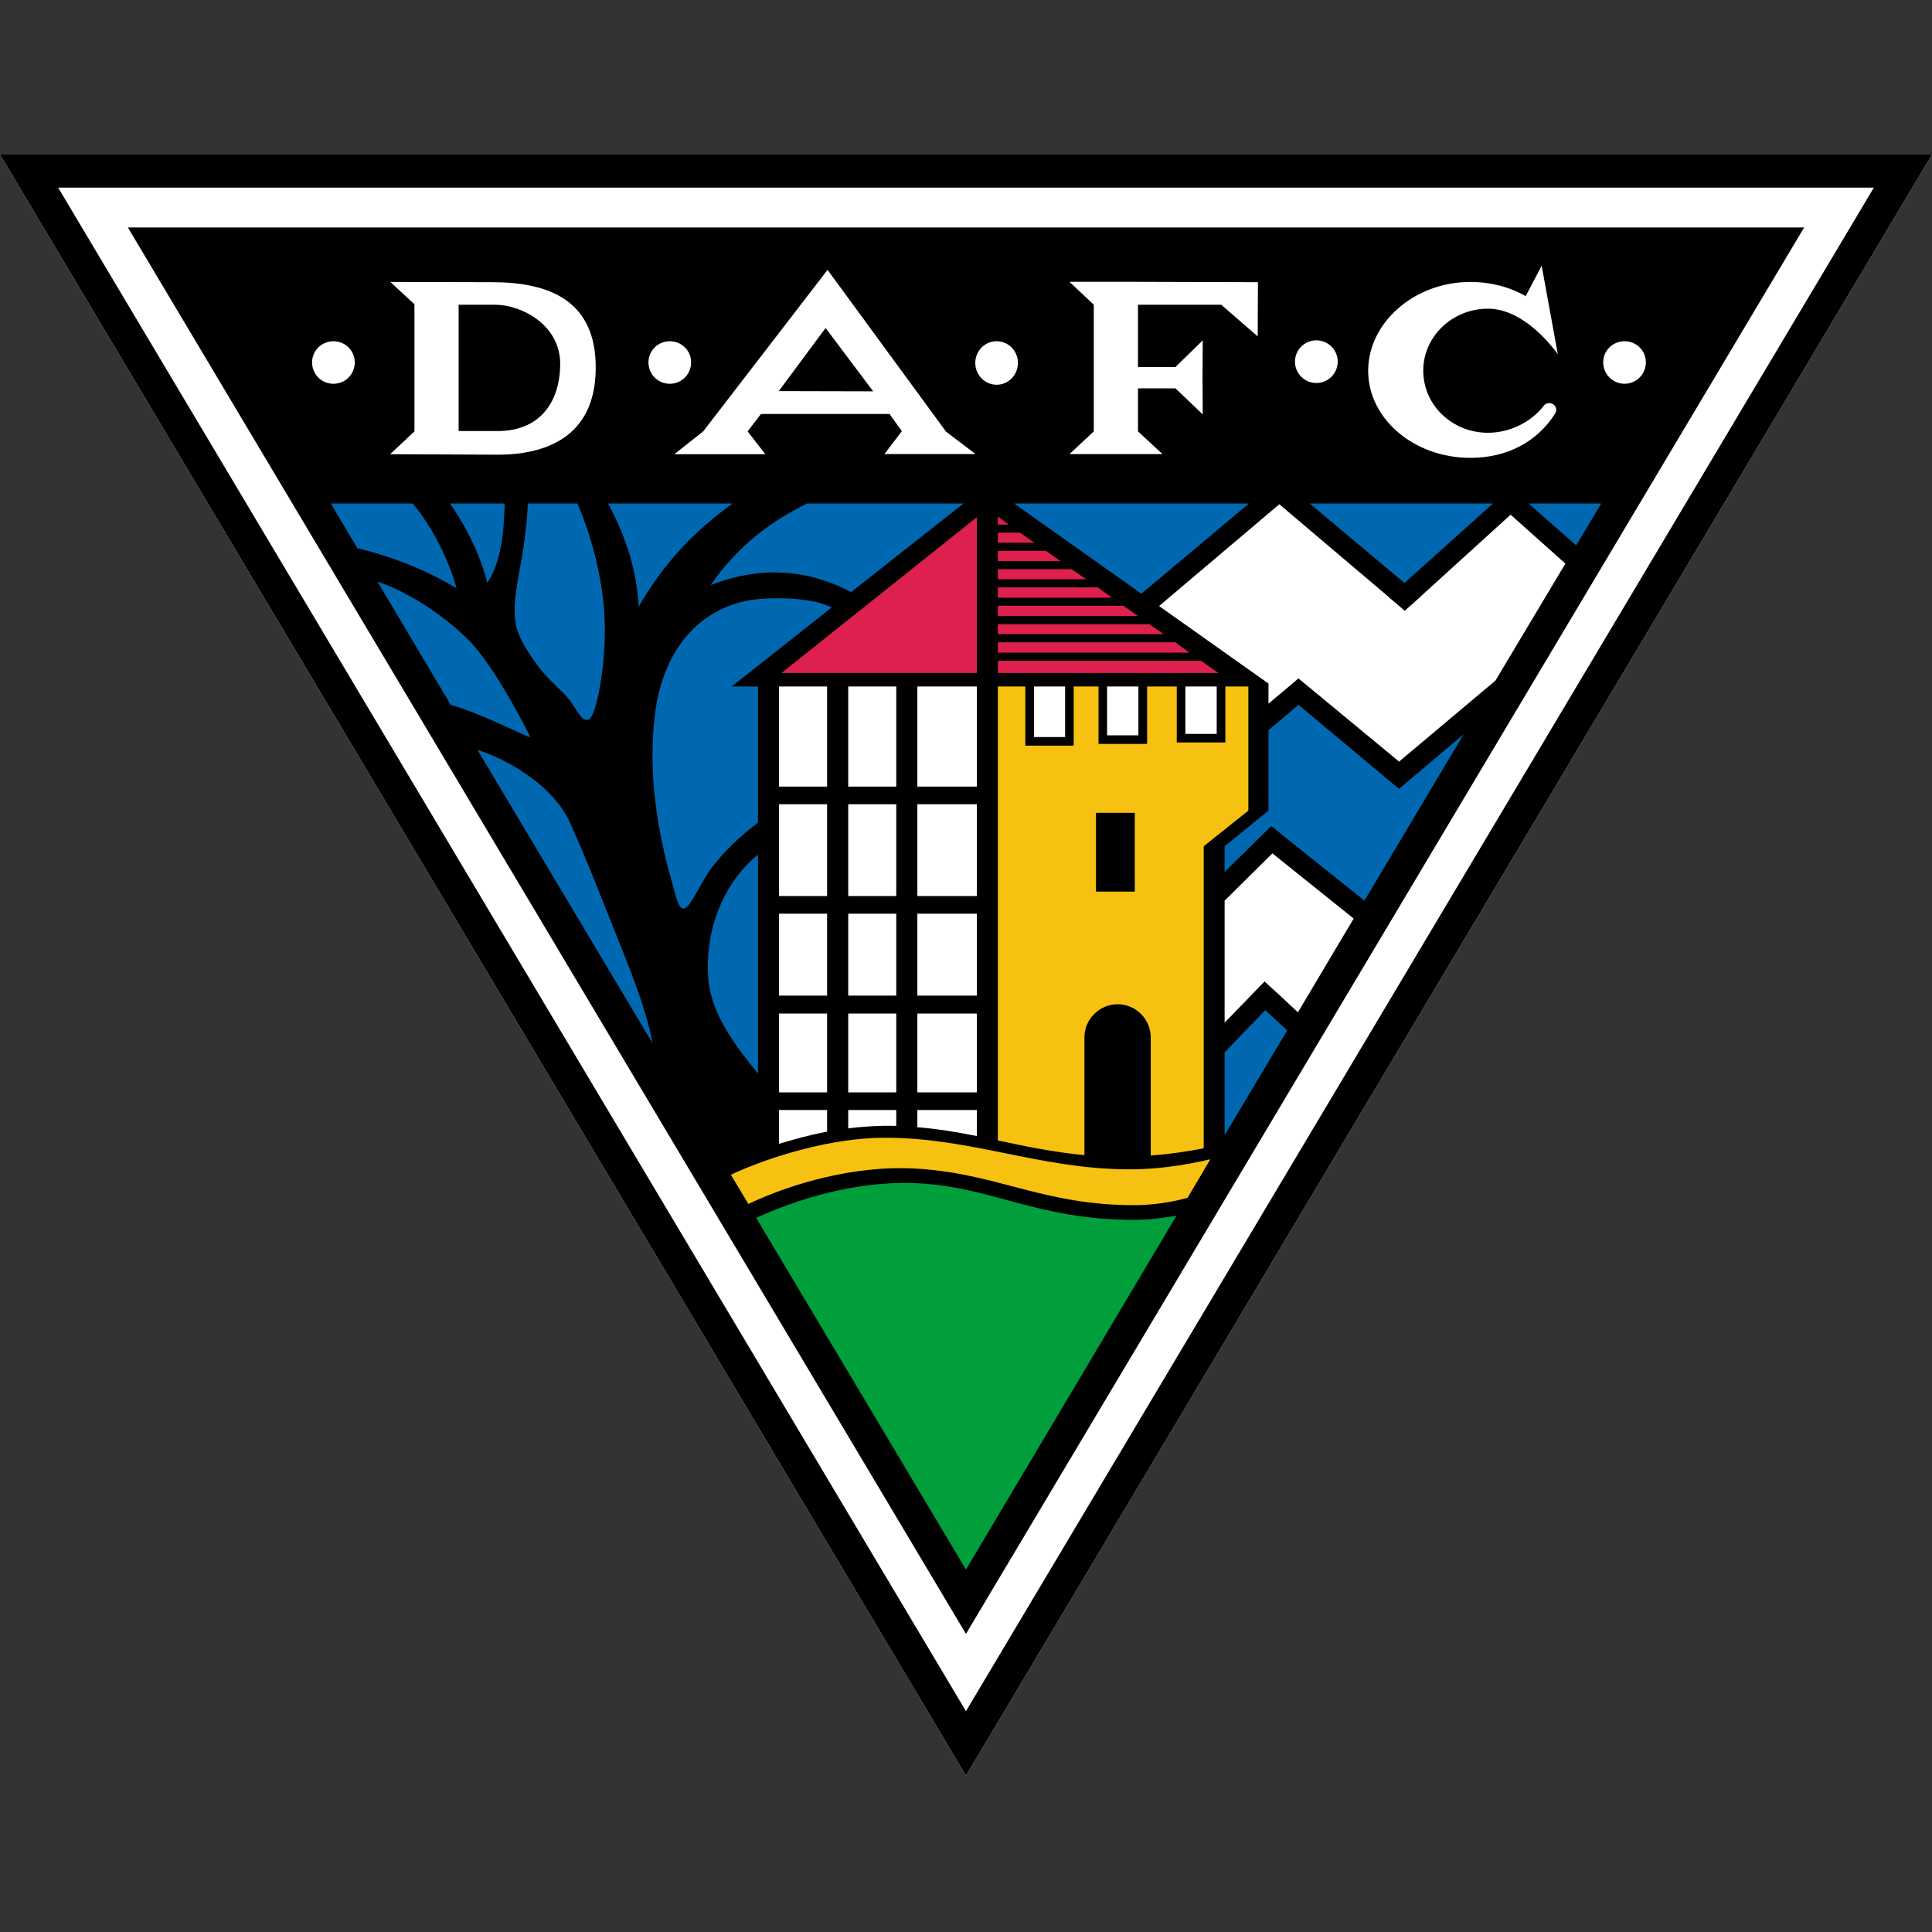 <svg width="50" height="50" viewBox="0 0 50 50" fill="none" xmlns="http://www.w3.org/2000/svg">
<rect x="0" y="0" width="50" height="50" fill="#333333" stroke="none"/>
<path fill-rule="evenodd" clip-rule="evenodd" d="M50 4L24.999 45.955L0 4H50Z" fill="white"/>
<path fill-rule="evenodd" clip-rule="evenodd" d="M42.137 12.66H7.824L17.613 29.158L19.824 28.973L19.863 17.664H19.323L25.653 12.794L29.673 15.659L33.058 12.737L36.367 15.431L39.095 12.964L40.905 14.586L42.137 12.66Z" fill="#0068B1"/>
<path fill-rule="evenodd" clip-rule="evenodd" d="M32.555 18.674L33.63 17.861L36.168 20.02L39.166 17.747L35.477 23.792L32.976 21.755L31.363 23.215L31.4 21.946L32.595 20.865L32.555 18.674Z" fill="#0068B1"/>
<path fill-rule="evenodd" clip-rule="evenodd" d="M31.323 27.297L32.745 25.792L33.667 26.72L31.787 29.684H31.4L31.323 27.297Z" fill="#0068B1"/>
<path fill-rule="evenodd" clip-rule="evenodd" d="M25.616 12.927L19.704 17.57H32.213L25.616 12.927Z" fill="#DD204E"/>
<path fill-rule="evenodd" clip-rule="evenodd" d="M19.132 31.508L24.982 41.357L31.286 31.203L29.374 31.477L23.425 30.421L21.354 30.631L19.132 31.508Z" fill="#009F3C"/>
<path fill-rule="evenodd" clip-rule="evenodd" d="M25.61 17.596L25.57 29.585L23.525 29.303L21.812 29.343L20.225 29.741L18.649 30.276L19.417 31.471L21.311 30.689L22.993 30.427L25.28 30.669L27.92 31.317L29.59 31.411L31.152 31.24L32.151 29.508L31.457 29.698L31.38 22.122L32.461 20.927L32.498 17.67L31.61 17.664L31.57 19.107L30.575 19.118L30.612 17.653L29.61 17.639V19.183L28.549 19.158L28.575 17.627L27.684 17.622L27.693 19.226L26.651 19.232V17.607L25.61 17.596Z" fill="#F6C111"/>
<path fill-rule="evenodd" clip-rule="evenodd" d="M3.309 5.886L24.999 42.285L46.691 5.886H3.309ZM8.56 13.03H10.68C11.087 13.511 11.55 14.299 11.818 15.226C10.947 14.706 10.114 14.401 9.246 14.185L8.56 13.03ZM11.644 13.03H13.061C13.041 13.778 12.979 14.515 12.612 15.087C12.447 14.421 12.108 13.69 11.644 13.03ZM9.767 15.05C10.578 15.323 11.499 15.937 12.122 16.561C12.797 17.221 13.721 19.038 13.721 19.081C13.704 19.101 12.267 18.381 11.67 18.25L9.767 15.05ZM13.659 13.03H14.942C15.292 13.829 15.576 14.876 15.639 15.869C15.721 17.138 15.422 18.606 15.22 18.629C14.999 18.663 14.942 18.313 14.612 17.969C14.381 17.735 14.117 17.505 13.9 17.206C13.678 16.902 13.462 16.566 13.38 16.282C13.158 15.488 13.602 14.578 13.659 13.03ZM12.356 19.405C13.354 19.735 14.37 20.447 14.745 21.277C15.138 22.148 15.314 22.612 15.639 23.417C16.077 24.549 16.706 25.952 16.885 26.993L12.356 19.405ZM23.741 28.27V26.23H25.28V28.27H23.741ZM25.28 28.726V29.4C24.782 29.303 24.276 29.215 23.741 29.172V28.726H25.28V28.726ZM23.741 25.767V23.647H25.28V25.767H23.741ZM23.741 23.189V20.814H25.28V23.189H23.741ZM23.741 20.358V17.767H25.28V20.358H23.741ZM20.225 17.417L25.28 13.386V17.417H20.225ZM21.952 28.27V26.23H23.195V28.27H21.952ZM23.195 28.726V29.138C23.07 29.138 22.942 29.132 22.808 29.138C22.523 29.146 22.236 29.164 21.952 29.203V28.726H23.195ZM21.952 25.767V23.647H23.195V25.767H21.952ZM21.952 23.189V20.814H23.195V23.189H21.952ZM21.952 20.358V17.767H23.195V20.358H21.952ZM20.162 28.27V26.23H21.405V28.27H20.162ZM21.405 28.726V29.286C20.979 29.368 20.575 29.477 20.162 29.602V28.726H21.405ZM20.162 25.767V23.647H21.405V25.767H20.162ZM20.162 23.189V20.814H21.405V23.189H20.162ZM20.162 20.358V17.767H21.405V20.358H20.162ZM22.028 15.323C20.967 14.762 19.741 14.612 18.39 15.144C19.095 14.122 19.952 13.494 20.885 13.03H24.936L22.028 15.323ZM16.529 15.701C16.489 14.859 16.23 13.926 15.735 13.03H18.962C18.003 13.721 17.215 14.515 16.529 15.701ZM17.704 23.514C17.545 23.545 17.468 23.087 17.374 22.771C17.018 21.514 16.771 20.046 16.942 18.546C17.152 16.674 18.262 15.607 19.69 15.499C20.282 15.454 21.081 15.494 21.525 15.721L18.936 17.767H19.616V21.292C19.209 21.596 18.797 21.969 18.421 22.452C18.137 22.828 17.886 23.468 17.704 23.514ZM19.616 22.117V27.781C19.055 27.101 18.415 26.262 18.333 25.354C18.236 24.256 18.606 22.947 19.616 22.117ZM24.999 40.62L19.57 31.519C20.592 31.05 22.097 30.569 23.627 30.617C25.673 30.689 26.782 31.57 29.368 31.57C29.704 31.57 30.06 31.528 30.447 31.462L24.999 40.62ZM30.734 30.999C30.358 31.107 29.863 31.183 29.431 31.189C26.982 31.209 25.806 30.344 23.622 30.239C22.162 30.168 20.555 30.595 19.368 31.158L18.916 30.404L18.967 30.378C19.977 29.915 21.539 29.445 22.885 29.445C25.121 29.437 26.905 30.25 29.178 30.262C29.875 30.27 30.606 30.168 31.323 30.003L30.734 30.999ZM26.395 13.784L26.771 14.046H25.824V13.784H26.395ZM25.824 13.576V13.371L26.105 13.576H25.824ZM26.245 13.03H32.322L29.539 15.366L26.245 13.03ZM27.07 14.256L27.445 14.521H25.824V14.256H27.07ZM27.735 14.731L28.111 14.99H25.824V14.731H27.735ZM28.41 15.201L28.777 15.468H25.824V15.201H28.41ZM29.075 15.678L29.451 15.943H25.824V15.678H29.075ZM29.744 16.154L30.117 16.413H25.824V16.154H29.744ZM30.415 16.623L30.785 16.89H25.824V16.623H30.415ZM31.084 17.101L31.533 17.417H25.824V17.101H31.084ZM31.488 17.767V18.993H30.677V17.767H31.488ZM29.462 17.767V19.03H28.651V17.767H29.462ZM27.565 17.767V19.075H26.76V17.767H27.565ZM26.535 17.767V19.297H27.787V17.767H28.43V19.252H29.687V17.767H30.455V19.215H31.713V17.767H32.307V20.979L31.152 21.9V29.718C30.728 29.801 30.265 29.869 29.781 29.906V26.848C29.781 26.375 29.394 25.989 28.925 25.989C28.691 25.989 28.475 26.085 28.319 26.242C28.162 26.395 28.065 26.612 28.065 26.848V29.895C27.26 29.818 26.535 29.667 25.824 29.514V17.767H26.535ZM31.693 29.38V27.235L32.745 26.142L33.312 26.669L31.693 29.38ZM33.59 26.199L33.115 25.755L32.828 25.494L32.734 25.405L32.728 25.4L32.486 25.647L32.358 25.781L31.693 26.467V23.309L32.93 22.085L35.033 23.772L33.59 26.199ZM35.312 23.309L33.312 21.71L32.905 21.38H32.899L32.893 21.386L31.693 22.566V21.9L32.828 20.979V18.896L33.605 18.242L35.787 20.065L36.074 20.307L36.194 20.401L36.208 20.415L37.878 19.004L35.312 23.309ZM38.703 17.613L36.208 19.71L33.61 17.562L33.605 17.556L33.229 17.875L33.198 17.9L32.828 18.21V17.69L29.997 15.684L33.109 13.05L35.946 15.454H35.94L36.358 15.809V15.804L36.765 15.442V15.437L39.095 13.32L40.512 14.586L38.703 17.613ZM33.895 13.03H38.64L36.347 15.087L33.895 13.03ZM40.791 14.114L39.559 13.03H41.44L40.791 14.114ZM8.088 12.236L4.814 6.743H45.186L41.909 12.236H8.088ZM3.309 5.886L24.999 42.285L46.691 5.886H3.309ZM8.56 13.03H10.68C11.087 13.511 11.55 14.299 11.818 15.226C10.947 14.706 10.114 14.401 9.246 14.185L8.56 13.03ZM11.644 13.03H13.061C13.041 13.778 12.979 14.515 12.612 15.087C12.447 14.421 12.108 13.69 11.644 13.03ZM9.767 15.05C10.578 15.323 11.499 15.937 12.122 16.561C12.797 17.221 13.721 19.038 13.721 19.081C13.704 19.101 12.267 18.381 11.67 18.25L9.767 15.05ZM13.659 13.03H14.942C15.292 13.829 15.576 14.876 15.639 15.869C15.721 17.138 15.422 18.606 15.22 18.629C14.999 18.663 14.942 18.313 14.612 17.969C14.381 17.735 14.117 17.505 13.9 17.206C13.678 16.902 13.462 16.566 13.38 16.282C13.158 15.488 13.602 14.578 13.659 13.03ZM12.356 19.405C13.354 19.735 14.37 20.447 14.745 21.277C15.138 22.148 15.314 22.612 15.639 23.417C16.077 24.549 16.706 25.952 16.885 26.993L12.356 19.405ZM23.741 28.27V26.23H25.28V28.27H23.741ZM25.28 28.726V29.4C24.782 29.303 24.276 29.215 23.741 29.172V28.726H25.28V28.726ZM23.741 25.767V23.647H25.28V25.767H23.741ZM23.741 23.189V20.814H25.28V23.189H23.741ZM23.741 20.358V17.767H25.28V20.358H23.741ZM20.225 17.417L25.28 13.386V17.417H20.225ZM21.952 28.27V26.23H23.195V28.27H21.952ZM23.195 28.726V29.138C23.07 29.138 22.942 29.132 22.808 29.138C22.523 29.146 22.236 29.164 21.952 29.203V28.726H23.195ZM21.952 25.767V23.647H23.195V25.767H21.952ZM21.952 23.189V20.814H23.195V23.189H21.952ZM21.952 20.358V17.767H23.195V20.358H21.952ZM20.162 28.27V26.23H21.405V28.27H20.162ZM21.405 28.726V29.286C20.979 29.368 20.575 29.477 20.162 29.602V28.726H21.405ZM20.162 25.767V23.647H21.405V25.767H20.162ZM20.162 23.189V20.814H21.405V23.189H20.162ZM20.162 20.358V17.767H21.405V20.358H20.162ZM22.028 15.323C20.967 14.762 19.741 14.612 18.39 15.144C19.095 14.122 19.952 13.494 20.885 13.03H24.936L22.028 15.323ZM16.529 15.701C16.489 14.859 16.23 13.926 15.735 13.03H18.962C18.003 13.721 17.215 14.515 16.529 15.701ZM17.704 23.514C17.545 23.545 17.468 23.087 17.374 22.771C17.018 21.514 16.771 20.046 16.942 18.546C17.152 16.674 18.262 15.607 19.69 15.499C20.282 15.454 21.081 15.494 21.525 15.721L18.936 17.767H19.616V21.292C19.209 21.596 18.797 21.969 18.421 22.452C18.137 22.828 17.886 23.468 17.704 23.514ZM19.616 22.117V27.781C19.055 27.101 18.415 26.262 18.333 25.354C18.236 24.256 18.606 22.947 19.616 22.117ZM24.999 40.62L19.57 31.519C20.592 31.05 22.097 30.569 23.627 30.617C25.673 30.689 26.782 31.57 29.368 31.57C29.704 31.57 30.06 31.528 30.447 31.462L24.999 40.62ZM30.734 30.999C30.358 31.107 29.863 31.183 29.431 31.189C26.982 31.209 25.806 30.344 23.622 30.239C22.162 30.168 20.555 30.595 19.368 31.158L18.916 30.404L18.967 30.378C19.977 29.915 21.539 29.445 22.885 29.445C25.121 29.437 26.905 30.25 29.178 30.262C29.875 30.27 30.606 30.168 31.323 30.003L30.734 30.999ZM26.395 13.784L26.771 14.046H25.824V13.784H26.395ZM25.824 13.576V13.371L26.105 13.576H25.824ZM26.245 13.03H32.322L29.539 15.366L26.245 13.03ZM27.07 14.256L27.445 14.521H25.824V14.256H27.07ZM27.735 14.731L28.111 14.99H25.824V14.731H27.735ZM28.41 15.201L28.777 15.468H25.824V15.201H28.41ZM29.075 15.678L29.451 15.943H25.824V15.678H29.075ZM29.744 16.154L30.117 16.413H25.824V16.154H29.744ZM30.415 16.623L30.785 16.89H25.824V16.623H30.415ZM31.084 17.101L31.533 17.417H25.824V17.101H31.084ZM31.488 17.767V18.993H30.677V17.767H31.488ZM29.462 17.767V19.03H28.651V17.767H29.462ZM27.565 17.767V19.075H26.76V17.767H27.565ZM26.535 17.767V19.297H27.787V17.767H28.43V19.252H29.687V17.767H30.455V19.215H31.713V17.767H32.307V20.979L31.152 21.9V29.718C30.728 29.801 30.265 29.869 29.781 29.906V26.848C29.781 26.375 29.394 25.989 28.925 25.989C28.691 25.989 28.475 26.085 28.319 26.242C28.162 26.395 28.065 26.612 28.065 26.848V29.895C27.26 29.818 26.535 29.667 25.824 29.514V17.767H26.535ZM31.693 29.38V27.235L32.745 26.142L33.312 26.669L31.693 29.38ZM33.59 26.199L33.115 25.755L32.828 25.494L32.734 25.405L32.728 25.4L32.486 25.647L32.358 25.781L31.693 26.467V23.309L32.93 22.085L35.033 23.772L33.59 26.199ZM35.312 23.309L33.312 21.71L32.905 21.38H32.899L32.893 21.386L31.693 22.566V21.9L32.828 20.979V18.896L33.605 18.242L35.787 20.065L36.074 20.307L36.194 20.401L36.208 20.415L37.878 19.004L35.312 23.309ZM38.703 17.613L36.208 19.71L33.61 17.562L33.605 17.556L33.229 17.875L33.198 17.9L32.828 18.21V17.69L29.997 15.684L33.109 13.05L35.946 15.454H35.94L36.358 15.809V15.804L36.765 15.442V15.437L39.095 13.32L40.512 14.586L38.703 17.613ZM33.895 13.03H38.64L36.347 15.087L33.895 13.03ZM40.791 14.114L39.559 13.03H41.44L40.791 14.114ZM8.088 12.236L4.814 6.743H45.186L41.909 12.236H8.088ZM0 4L24.999 45.955L50 4H0ZM1.505 4.856H48.495L24.999 44.285L1.505 4.856ZM3.309 5.886L24.999 42.285L46.691 5.886H3.309ZM8.56 13.03H10.68C11.087 13.511 11.55 14.299 11.818 15.226C10.947 14.706 10.114 14.401 9.246 14.185L8.56 13.03ZM11.644 13.03H13.061C13.041 13.778 12.979 14.515 12.612 15.087C12.447 14.421 12.108 13.69 11.644 13.03ZM9.767 15.05C10.578 15.323 11.499 15.937 12.122 16.561C12.797 17.221 13.721 19.038 13.721 19.081C13.704 19.101 12.267 18.381 11.67 18.25L9.767 15.05ZM13.659 13.03H14.942C15.292 13.829 15.576 14.876 15.639 15.869C15.721 17.138 15.422 18.606 15.22 18.629C14.999 18.663 14.942 18.313 14.612 17.969C14.381 17.735 14.117 17.505 13.9 17.206C13.678 16.902 13.462 16.566 13.38 16.282C13.158 15.488 13.602 14.578 13.659 13.03ZM12.356 19.405C13.354 19.735 14.37 20.447 14.745 21.277C15.138 22.148 15.314 22.612 15.639 23.417C16.077 24.549 16.706 25.952 16.885 26.993L12.356 19.405ZM23.741 28.27V26.23H25.28V28.27H23.741ZM25.28 28.726V29.4C24.782 29.303 24.276 29.215 23.741 29.172V28.726H25.28V28.726ZM23.741 25.767V23.647H25.28V25.767H23.741ZM23.741 23.189V20.814H25.28V23.189H23.741ZM23.741 20.358V17.767H25.28V20.358H23.741ZM20.225 17.417L25.28 13.386V17.417H20.225ZM21.952 28.27V26.23H23.195V28.27H21.952ZM23.195 28.726V29.138C23.07 29.138 22.942 29.132 22.808 29.138C22.523 29.146 22.236 29.164 21.952 29.203V28.726H23.195ZM21.952 25.767V23.647H23.195V25.767H21.952ZM21.952 23.189V20.814H23.195V23.189H21.952ZM21.952 20.358V17.767H23.195V20.358H21.952ZM20.162 28.27V26.23H21.405V28.27H20.162ZM21.405 28.726V29.286C20.979 29.368 20.575 29.477 20.162 29.602V28.726H21.405ZM20.162 25.767V23.647H21.405V25.767H20.162ZM20.162 23.189V20.814H21.405V23.189H20.162ZM20.162 20.358V17.767H21.405V20.358H20.162ZM22.028 15.323C20.967 14.762 19.741 14.612 18.39 15.144C19.095 14.122 19.952 13.494 20.885 13.03H24.936L22.028 15.323ZM16.529 15.701C16.489 14.859 16.23 13.926 15.735 13.03H18.962C18.003 13.721 17.215 14.515 16.529 15.701ZM17.704 23.514C17.545 23.545 17.468 23.087 17.374 22.771C17.018 21.514 16.771 20.046 16.942 18.546C17.152 16.674 18.262 15.607 19.69 15.499C20.282 15.454 21.081 15.494 21.525 15.721L18.936 17.767H19.616V21.292C19.209 21.596 18.797 21.969 18.421 22.452C18.137 22.828 17.886 23.468 17.704 23.514ZM19.616 22.117V27.781C19.055 27.101 18.415 26.262 18.333 25.354C18.236 24.256 18.606 22.947 19.616 22.117ZM24.999 40.62L19.57 31.519C20.592 31.05 22.097 30.569 23.627 30.617C25.673 30.689 26.782 31.57 29.368 31.57C29.704 31.57 30.06 31.528 30.447 31.462L24.999 40.62ZM30.734 30.999C30.358 31.107 29.863 31.183 29.431 31.189C26.982 31.209 25.806 30.344 23.622 30.239C22.162 30.168 20.555 30.595 19.368 31.158L18.916 30.404L18.967 30.378C19.977 29.915 21.539 29.445 22.885 29.445C25.121 29.437 26.905 30.25 29.178 30.262C29.875 30.27 30.606 30.168 31.323 30.003L30.734 30.999ZM26.395 13.784L26.771 14.046H25.824V13.784H26.395ZM25.824 13.576V13.371L26.105 13.576H25.824ZM26.245 13.03H32.322L29.539 15.366L26.245 13.03ZM27.07 14.256L27.445 14.521H25.824V14.256H27.07ZM27.735 14.731L28.111 14.99H25.824V14.731H27.735ZM28.41 15.201L28.777 15.468H25.824V15.201H28.41ZM29.075 15.678L29.451 15.943H25.824V15.678H29.075ZM29.744 16.154L30.117 16.413H25.824V16.154H29.744ZM30.415 16.623L30.785 16.89H25.824V16.623H30.415ZM31.084 17.101L31.533 17.417H25.824V17.101H31.084ZM31.488 17.767V18.993H30.677V17.767H31.488ZM29.462 17.767V19.03H28.651V17.767H29.462ZM27.565 17.767V19.075H26.76V17.767H27.565ZM26.535 17.767V19.297H27.787V17.767H28.43V19.252H29.687V17.767H30.455V19.215H31.713V17.767H32.307V20.979L31.152 21.9V29.718C30.728 29.801 30.265 29.869 29.781 29.906V26.848C29.781 26.375 29.394 25.989 28.925 25.989C28.691 25.989 28.475 26.085 28.319 26.242C28.162 26.395 28.065 26.612 28.065 26.848V29.895C27.26 29.818 26.535 29.667 25.824 29.514V17.767H26.535ZM31.693 29.38V27.235L32.745 26.142L33.312 26.669L31.693 29.38ZM33.59 26.199L33.115 25.755L32.828 25.494L32.734 25.405L32.728 25.4L32.486 25.647L32.358 25.781L31.693 26.467V23.309L32.93 22.085L35.033 23.772L33.59 26.199ZM35.312 23.309L33.312 21.71L32.905 21.38H32.899L32.893 21.386L31.693 22.566V21.9L32.828 20.979V18.896L33.605 18.242L35.787 20.065L36.074 20.307L36.194 20.401L36.208 20.415L37.878 19.004L35.312 23.309ZM38.703 17.613L36.208 19.71L33.61 17.562L33.605 17.556L33.229 17.875L33.198 17.9L32.828 18.21V17.69L29.997 15.684L33.109 13.05L35.946 15.454H35.94L36.358 15.809V15.804L36.765 15.442V15.437L39.095 13.32L40.512 14.586L38.703 17.613ZM33.895 13.03H38.64L36.347 15.087L33.895 13.03ZM40.791 14.114L39.559 13.03H41.44L40.791 14.114Z" fill="black"/>
<path fill-rule="evenodd" clip-rule="evenodd" d="M28.364 21.036H29.368V23.075H28.364V21.036Z" fill="black"/>
<path fill-rule="evenodd" clip-rule="evenodd" d="M12.731 7.303L10.102 7.297L10.726 7.875V11.164L10.097 11.755L12.865 11.767C14.06 11.772 15.4 11.354 15.417 9.55C15.437 7.747 14.174 7.303 12.731 7.303ZM12.885 11.155H11.869V7.886H12.808C13.494 7.886 14.515 8.407 14.498 9.448C14.478 10.495 13.9 11.155 12.885 11.155Z" fill="white"/>
<path fill-rule="evenodd" clip-rule="evenodd" d="M21.417 6.984L18.199 11.164L17.451 11.755H19.807L19.349 11.164L19.693 10.714H23.021L23.34 11.158L22.89 11.75H25.246L24.484 11.172L21.417 6.984ZM20.154 10.122L21.366 8.489L22.598 10.128L20.154 10.122Z" fill="white"/>
<path fill-rule="evenodd" clip-rule="evenodd" d="M28.307 7.294H27.678L28.307 7.886V11.164L27.678 11.752H30.085L29.451 11.164V10.051H30.415H30.421L31.127 10.725L31.121 9.758L31.127 8.808L30.421 9.499H30.415H29.704H29.451V7.886H31.605L32.549 8.706L32.555 7.303L29.451 7.294H28.307Z" fill="white"/>
<path fill-rule="evenodd" clip-rule="evenodd" d="M38.506 7.989C39.294 7.989 39.966 8.694 40.316 9.164L39.898 6.876L39.485 7.664C39.073 7.428 38.578 7.297 38.051 7.297C36.592 7.297 35.408 8.358 35.408 9.596C35.408 10.834 36.589 11.849 38.051 11.849C39.036 11.849 39.792 11.411 40.242 10.711C40.376 10.495 40.071 10.319 39.937 10.521C39.627 10.913 39.087 11.2 38.509 11.2C37.582 11.2 36.834 10.484 36.834 9.593C36.831 8.711 37.585 7.989 38.506 7.989Z" fill="white"/>
<path fill-rule="evenodd" clip-rule="evenodd" d="M42.043 8.831C41.738 8.831 41.491 9.073 41.491 9.377C41.491 9.684 41.738 9.932 42.043 9.932C42.347 9.932 42.595 9.684 42.595 9.377C42.595 9.073 42.347 8.831 42.043 8.831Z" fill="white"/>
<path fill-rule="evenodd" clip-rule="evenodd" d="M34.068 8.808C33.761 8.808 33.514 9.055 33.514 9.36C33.514 9.664 33.761 9.912 34.068 9.912C34.373 9.912 34.62 9.664 34.62 9.36C34.62 9.055 34.373 8.808 34.068 8.808Z" fill="white"/>
<path fill-rule="evenodd" clip-rule="evenodd" d="M25.792 8.831C25.488 8.831 25.24 9.081 25.24 9.391C25.24 9.707 25.488 9.957 25.792 9.957C26.097 9.957 26.344 9.707 26.344 9.391C26.344 9.081 26.097 8.831 25.792 8.831Z" fill="white"/>
<path fill-rule="evenodd" clip-rule="evenodd" d="M17.886 9.377C17.886 9.073 17.639 8.831 17.334 8.831C17.03 8.831 16.782 9.073 16.782 9.377C16.782 9.69 17.03 9.932 17.334 9.932C17.639 9.932 17.886 9.69 17.886 9.377Z" fill="white"/>
<path fill-rule="evenodd" clip-rule="evenodd" d="M8.629 8.831C8.324 8.831 8.077 9.073 8.077 9.377C8.077 9.69 8.324 9.932 8.629 9.932C8.933 9.932 9.181 9.69 9.181 9.377C9.181 9.073 8.933 8.831 8.629 8.831Z" fill="white"/>
</svg>
